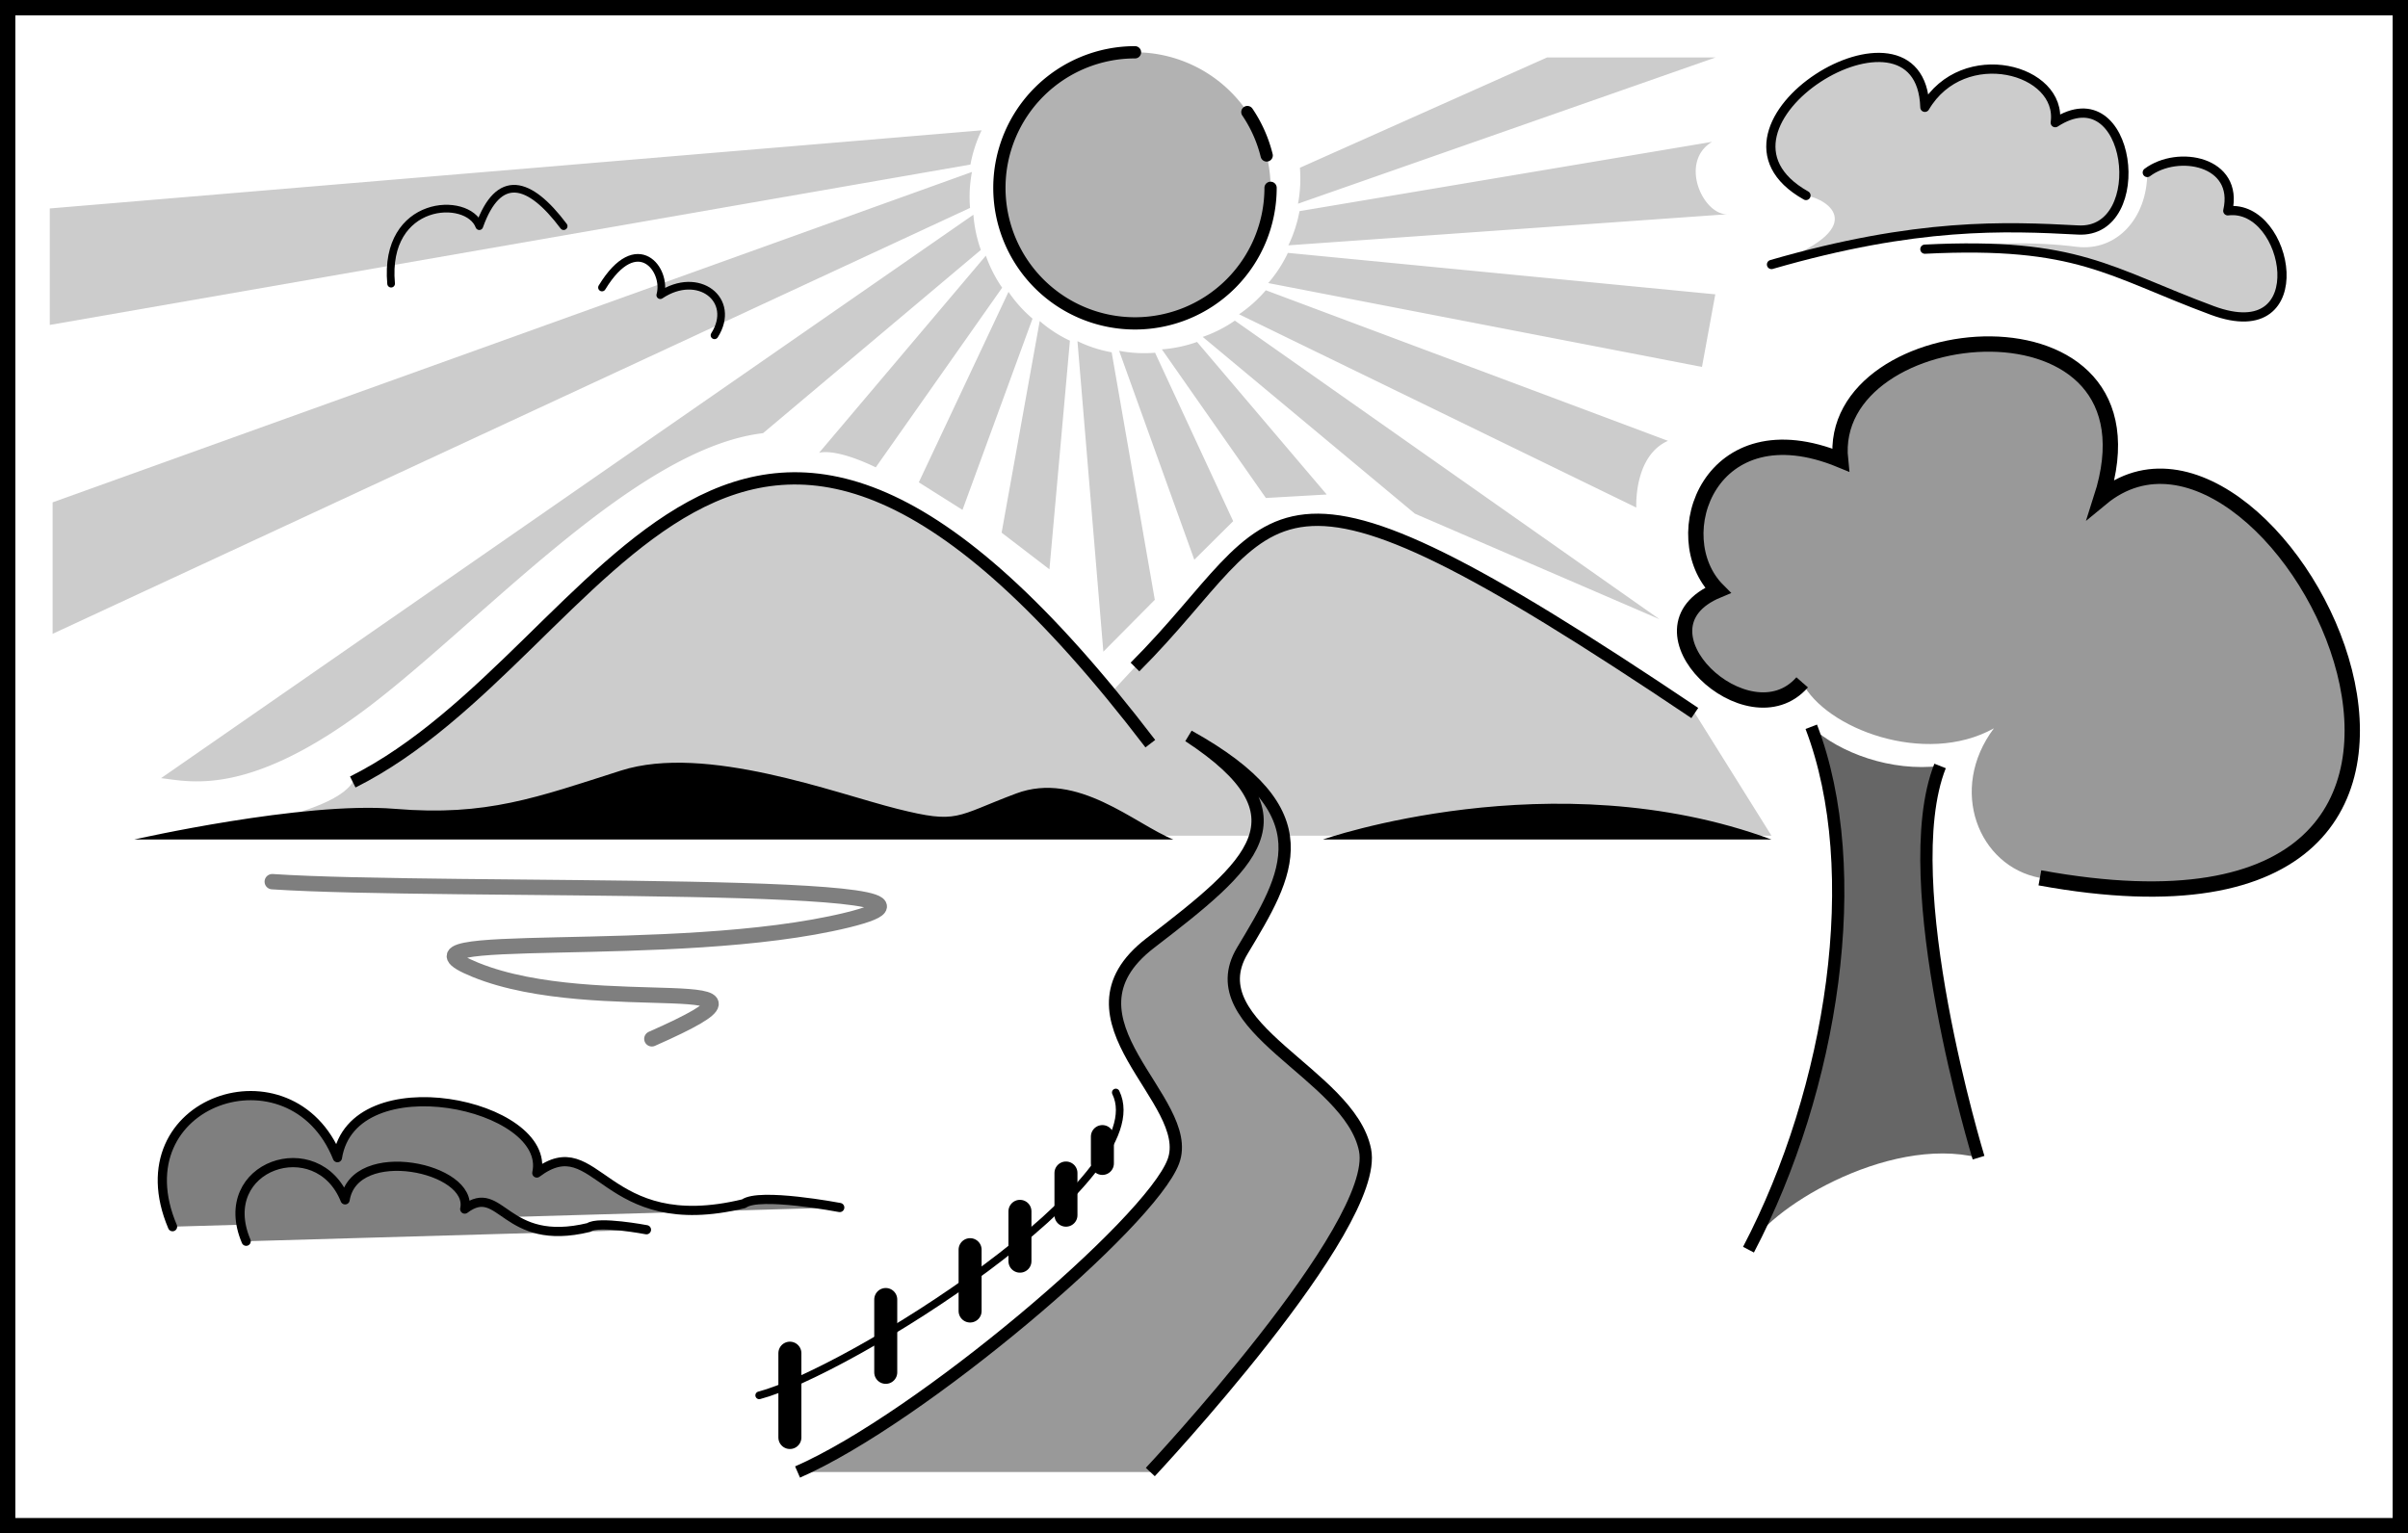 <svg xmlns="http://www.w3.org/2000/svg" width="157" height="100"><path fill="none" stroke="#000" d="M156.5 99.5V.5H.5v99zm0 0"/><path fill="#ccc" d="M72.375 45.25 75 48.5c-27.5-36-35-6-52 2.5-1.5 2.5-11.5 3.5-11.5 3.5h104l-5-8c-29-19.5-26.5-13-36.5-3l-1.625 1.75"/><path fill="none" stroke="#000" stroke-width=".8" d="M23 51c17-8.5 24.5-38.5 52-2.5m-1-5c10-10 7.5-16.5 36.5 3"/><path fill="#999" d="M133 57.25c36.121 6.773 15.5-34.25 4-24.75 4.5-14-18-12-17-2.5-8.5-3.5-11.5 5-8 8.5-6 2.5 2 10 5.5 6 1.5 3 8 5.5 12.5 3-3 4-1 9 3 9.75"/><path fill="none" stroke="#000" d="M117.5 44.5c-3.5 4-11.5-3.5-5.5-6-3.5-3.5-.5-12 8-8.5-1-9.5 21.5-11.5 17 2.5 11.5-9.5 32.125 31.375-4 24.75"/><path fill="#666" d="M118.094 47.398c1.847 1.715 5.23 2.942 8.398 2.555C123.5 57.5 129 75.5 129 75.5c-6-1.5-14 3.5-15 6 5.5-10.5 7.688-24.7 4.094-34.102"/><path fill="none" stroke="#000" stroke-width=".8" d="M114 81.5c5.5-10.5 7.688-24.7 4.094-34.102m8.398 2.555C123.5 57.5 129 75.5 129 75.5"/><path fill="#999" stroke="#000" stroke-width=".8" d="M52 96c8-3.5 23-16.25 24.5-20.25s-8-9.25-1.5-14.25c6.66-5.125 10.5-8.25 2.5-13.5 9 5 6.5 9 3.5 14s7 8 8 13-14 21-14 21"/><path fill="none" stroke="#000" stroke-linecap="round" stroke-linejoin="round" stroke-width="1.5" d="M51.5 88.25v5.5m6.25-9v4.75m5.5-8v4M66.5 79v3.25m3-5.75v2.75m2.375-5.125v1.75"/><path fill="none" stroke="#000" stroke-linecap="round" stroke-linejoin="round" stroke-width=".5" d="M49.5 91c5.75-1.5 26-14.125 23.25-19.75"/><path d="M8.75 54.75H76.5c-2.5-1-6.25-4.5-10.25-3s-3.75 2-7.75 1-12.5-4.25-18-2.5-8.75 3-14.75 2.5-17 2-17 2m106.75 0c-14.25-5.25-29.25 0-29.25 0h29.25"/><path fill="#b2b2b2" d="M74 3.41a8.839 8.839 0 0 0-8.84 8.84A8.839 8.839 0 0 0 74 21.09a8.839 8.839 0 0 0 8.84-8.84A8.839 8.839 0 0 0 74 3.41"/><path fill="none" stroke="#000" stroke-linecap="round" stroke-linejoin="round" stroke-width=".8" d="M74 3.41a8.839 8.839 0 0 0-8.84 8.84A8.839 8.839 0 0 0 74 21.09a8.839 8.839 0 0 0 8.84-8.84m-.254-2.113a8.801 8.801 0 0 0-1.258-2.828"/><path fill="#ccc" d="M115.5 17.25c9.5-2.75 15.25-2.5 20-2.25S139 4.75 134 8c.5-3.5-6-5.25-8.5-1-.25-8.25-15.75 1.25-7.75 5.75 1.5.25 4.25 2.125-2.25 4.5"/><path fill="#ccc" d="M140 11.25c0 3-2.016 5.168-4.613 4.844-2.758-.348-5.887-.293-9.887.156 10-.5 12 1.5 18.75 4s5-7 1-6.5c.75-3.25-3.25-4-5.25-2.5"/><path fill="none" stroke="#000" stroke-linecap="round" stroke-linejoin="round" stroke-width=".6" d="M117.75 12.75c-8-4.5 7.5-14 7.75-5.75 2.5-4.25 9-2.5 8.5 1 5-3.25 6.25 7.25 1.5 7s-10.5-.5-20 2.25"/><path fill="none" stroke="#000" stroke-linecap="round" stroke-linejoin="round" stroke-width=".6" d="M140 11.25c2-1.5 6-.75 5.25 2.5 4-.5 5.75 9-1 6.5s-8.75-4.5-18.75-4"/><path fill="#7f7f7f" stroke="#000" stroke-linecap="round" stroke-linejoin="round" stroke-width=".6" d="M11.25 80C7.75 71.75 19 68 22 75.5c1-6.25 14-3.5 13 1 4-3 4.25 4.25 13.5 2 1-.75 6.25.25 6.25.25"/><path fill="#7f7f7f" stroke="#000" stroke-linecap="round" stroke-linejoin="round" stroke-width=".6" d="M16.05 80.95c-2.1-4.95 4.65-7.2 6.45-2.7.602-3.75 8.398-2.102 7.8.602 2.4-1.801 2.552 2.546 8.098 1.199.602-.45 3.75.148 3.75.148"/><path fill="none" stroke="#7f7f7f" stroke-linecap="round" stroke-linejoin="round" d="M17.75 57.5c11.25.75 48.75-.25 37.5 2.5s-31.016.504-24.25 3.25c8 3.25 22.25-.25 11.5 4.5"/><path fill="#ccc" d="m3.246 21.191 60.027-10.46A8.839 8.839 0 0 1 64 8.5L3.246 13.594v7.597m.184 20.145 59.816-27.777a8.69 8.69 0 0 1 .125-2.344L3.43 32.762v8.574"/><path fill="none" stroke="#000" stroke-linecap="round" stroke-linejoin="round" stroke-width=".5" d="M25.5 18.5c-.5-5.5 5-5.75 5.75-3.75 1.25-3.5 3.25-3 5.5 0m2.5 4c2.293-3.773 4.27-1.145 3.8.5 2.47-1.656 5 .3 3.536 2.617"/><path fill="#ccc" d="m49.75 28.25 14.2-11.95a8.963 8.963 0 0 1-.485-2.296L10.5 50.75c1.797.195 5.5 1.25 13-4.25s17.75-17.25 26.25-18.25m7.348 2.23 8.242-11.718a8.713 8.713 0 0 1-1.063-2.09l-10.87 12.855c1.28-.277 3.69.953 3.69.953m5.657 2.774L67.32 20.78a8.715 8.715 0 0 1-1.566-1.746l-5.848 12.422 2.848 1.797m5.668 3.876 1.336-14.91a8.58 8.58 0 0 1-1.969-1.282l-2.484 13.801 3.117 2.39m6.871 1.989-2.813-16.14a8.63 8.63 0 0 1-2.23-.727l1.688 20.25 3.355-3.383m5.109-5.129L75.31 23.004a8.69 8.69 0 0 1-2.344-.125l4.902 13.625 2.535-2.516M86.5 32.25l-8.453-9.95a8.9 8.9 0 0 1-2.293.485l6.781 9.692 3.965-.227m21.703 8.137L80.512 20.91a8.738 8.738 0 0 1-2.094 1.063L92.25 33.5l15.953 6.887m-1.515-7.285L80.785 20.496a8.823 8.823 0 0 0 1.746-1.566l26.219 9.82c-2.25 1-2.063 4.352-2.063 4.352m5.149-13.907-27.867-2.703a8.712 8.712 0 0 1-1.281 1.969l28.28 5.469.868-4.735m.898-5.23L84 16a8.78 8.78 0 0 0 .727-2.23l26.898-4.52c-2.219 1.336-.535 4.926 1.11 4.715M100.867 3.746l-16.113 7.195c.062.793.02 1.582-.125 2.344l27.226-9.539h-10.988"/></svg>
